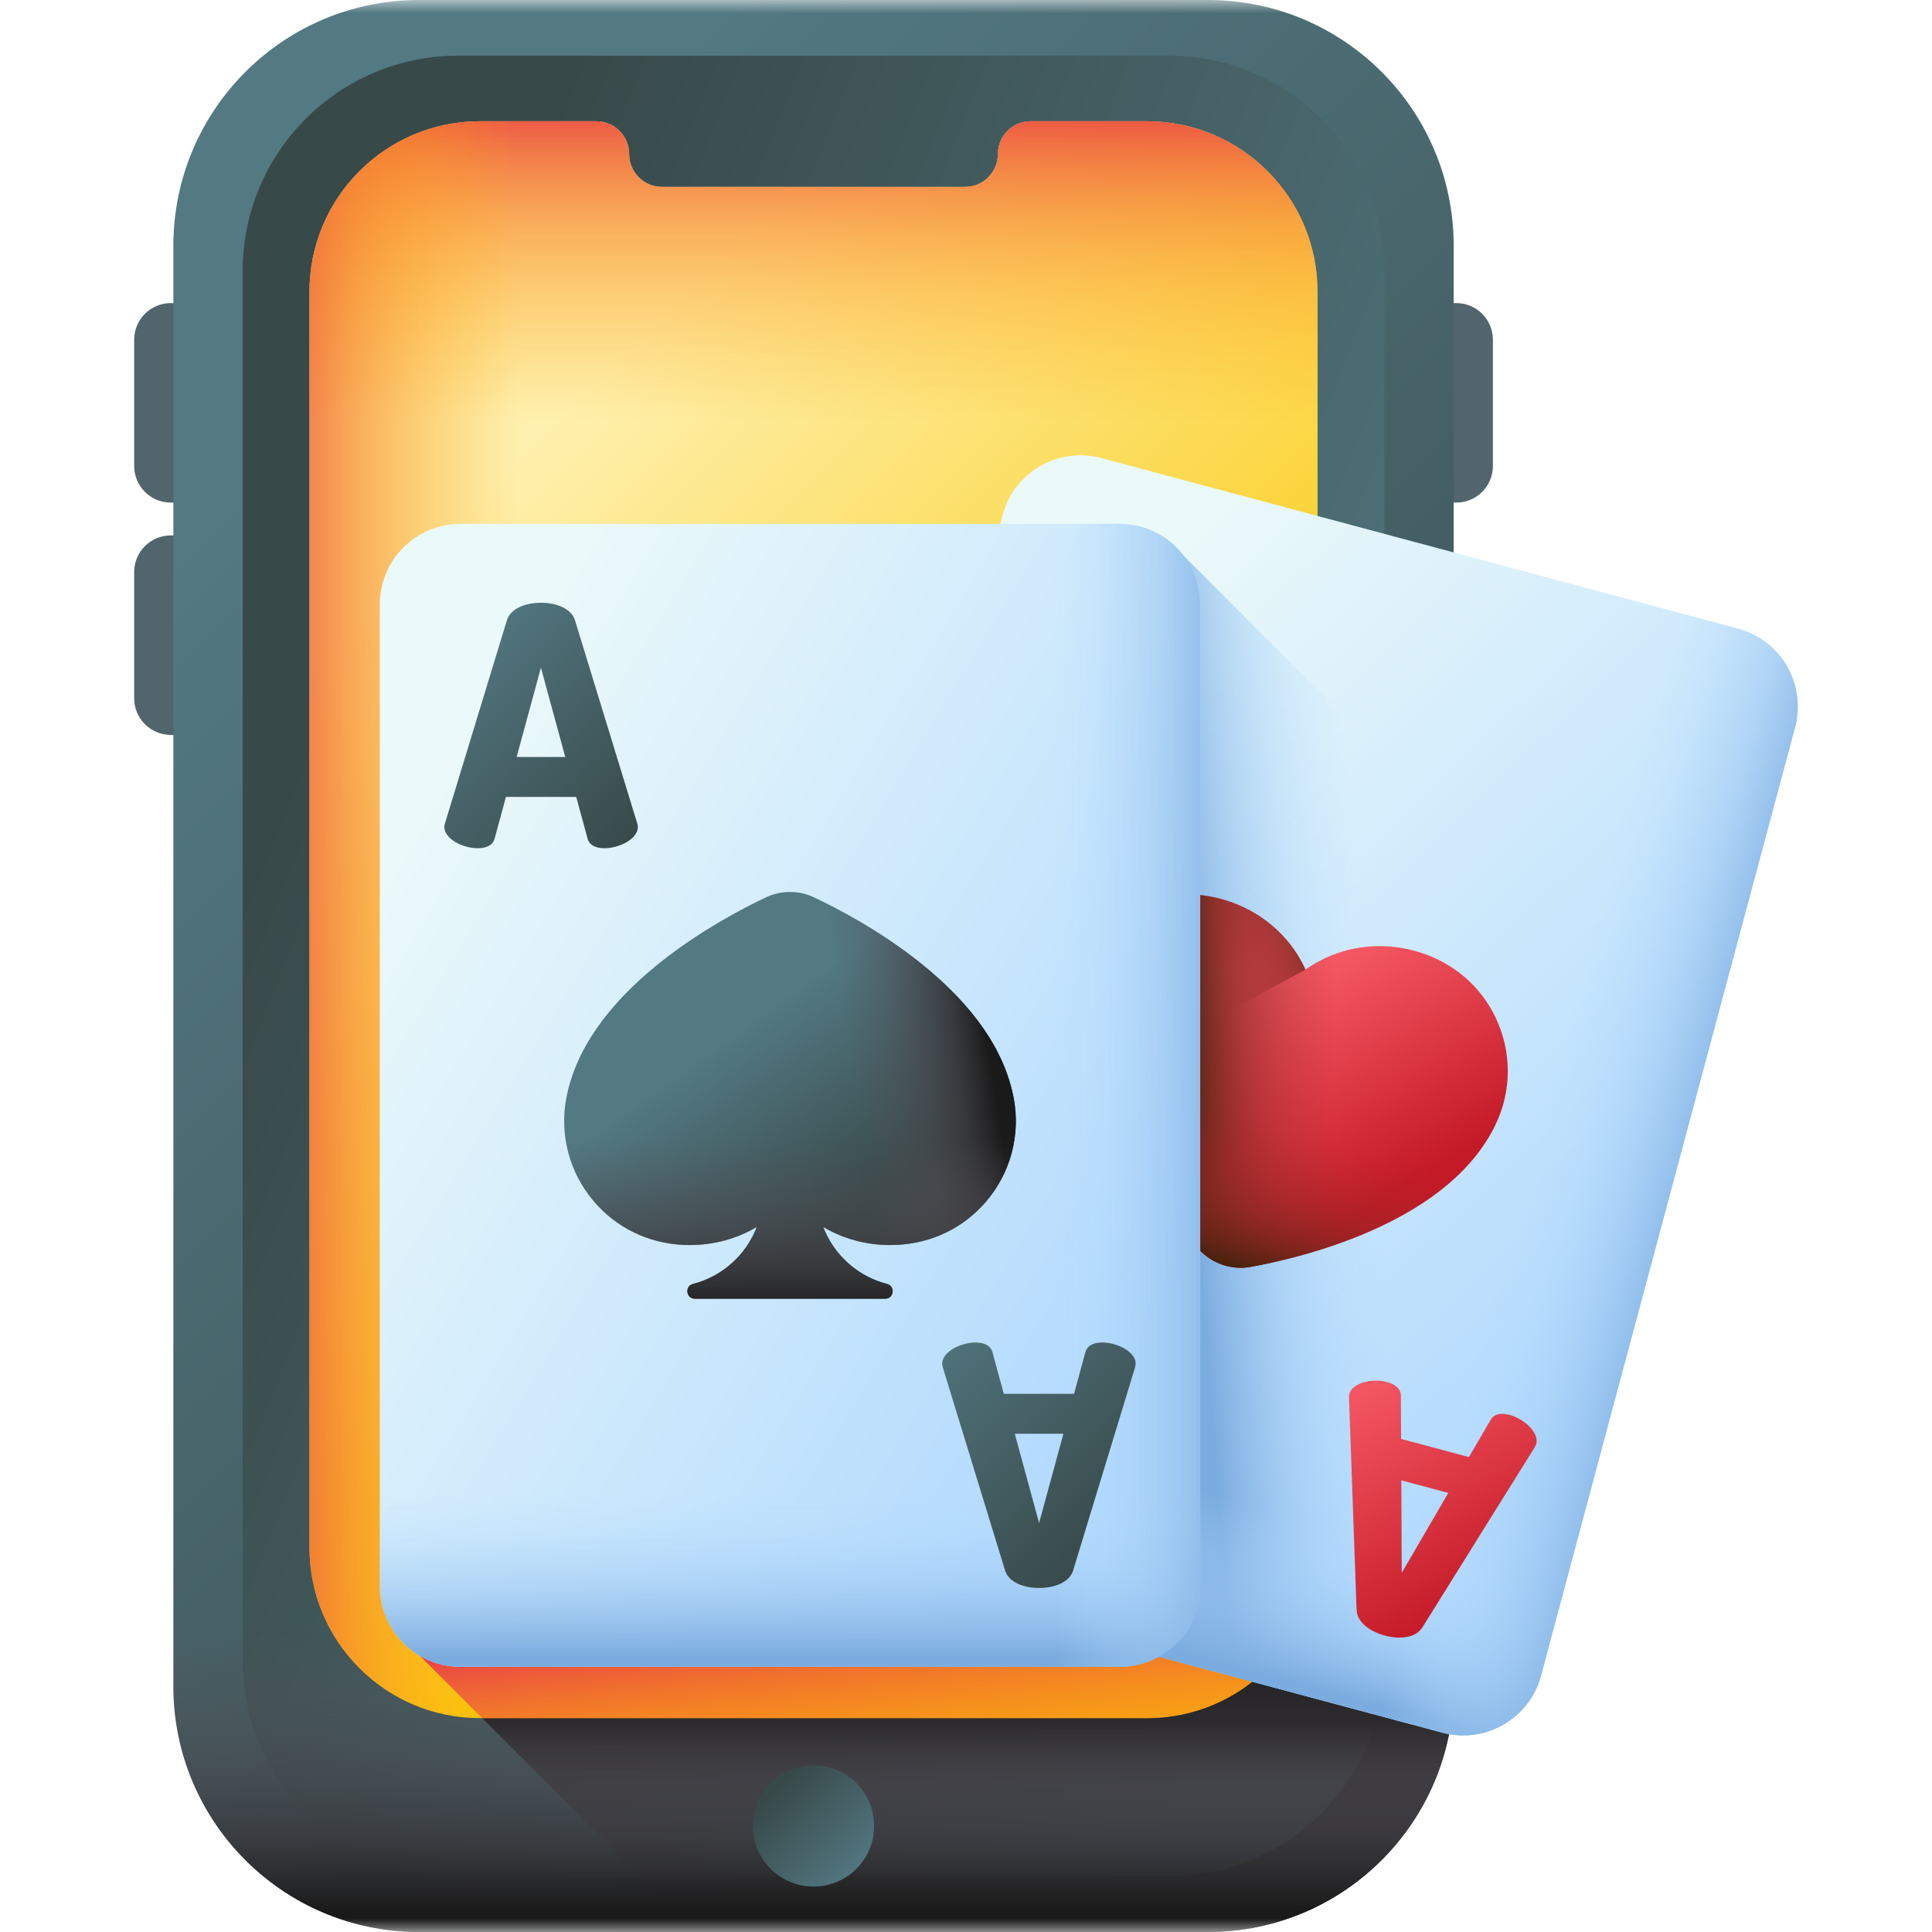<svg width="72" height="72" viewBox="0 0 72 72" fill="none" xmlns="http://www.w3.org/2000/svg">
<g clip-path="url(#clip0_188_2)">
<mask id="mask0_188_2" style="mask-type:luminance" maskUnits="userSpaceOnUse" x="0" y="0" width="72" height="72">
<path d="M72 0H0V72H72V0Z" fill="white"/>
</mask>
<g mask="url(#mask0_188_2)">
<path d="M7.447 18.73H6.365C5.611 18.73 5 18.119 5 17.366V12.66C5 11.906 5.611 11.295 6.365 11.295H7.447V18.73Z" fill="#52656C"/>
<path d="M7.447 27.389H6.365C5.611 27.389 5 26.777 5 26.024V21.318C5 20.564 5.611 19.953 6.365 19.953H7.447V27.389Z" fill="#52656C"/>
<path d="M53.188 18.73H54.271C55.025 18.73 55.636 18.119 55.636 17.366V12.66C55.636 11.906 55.025 11.295 54.271 11.295H53.188V18.73Z" fill="#52656C"/>
<path d="M54.174 62.842V9.158C54.174 4.1 50.074 0 45.017 0H15.618C10.561 0 6.461 4.1 6.461 9.158V62.842C6.461 67.9 10.561 72 15.618 72H45.017C50.074 72 54.174 67.9 54.174 62.842Z" fill="url(#paint0_linear_188_2)"/>
<path d="M43.569 2.076H17.067C12.637 2.076 9.045 5.667 9.045 10.097V61.901C9.045 66.331 12.637 69.922 17.067 69.922H43.569C47.999 69.922 51.59 66.331 51.59 61.901V10.098C51.59 5.667 47.999 2.076 43.569 2.076Z" fill="url(#paint1_linear_188_2)"/>
<path d="M15.282 61.342L25.941 72.001H45.017C50.074 72.001 54.174 67.901 54.174 62.843V61.342H15.282Z" fill="url(#paint2_linear_188_2)"/>
<path d="M6.461 39.152V62.842C6.461 67.899 10.561 71.999 15.618 71.999H45.017C50.075 71.999 54.174 67.899 54.174 62.842V39.152H6.461Z" fill="url(#paint3_linear_188_2)"/>
<path d="M49.102 10.874V57.672C49.102 61.183 46.256 64.029 42.745 64.029H17.89C14.379 64.029 11.533 61.183 11.533 57.672V10.874C11.533 7.364 14.379 4.518 17.89 4.518H22.224C22.899 4.518 23.447 5.065 23.447 5.741C23.447 6.417 23.995 6.964 24.67 6.964H35.965C36.64 6.964 37.188 6.417 37.188 5.741C37.188 5.065 37.735 4.518 38.411 4.518H42.745C46.256 4.518 49.102 7.364 49.102 10.874Z" fill="url(#paint4_linear_188_2)"/>
<path d="M42.745 4.518H38.411C37.735 4.518 37.188 5.065 37.188 5.741C37.188 6.417 36.64 6.964 35.965 6.964H24.67C23.995 6.964 23.447 6.417 23.447 5.741C23.447 5.065 22.899 4.518 22.224 4.518H17.89C14.379 4.518 11.533 7.364 11.533 10.874V30.494H49.102V10.874C49.102 7.364 46.256 4.518 42.745 4.518Z" fill="url(#paint5_linear_188_2)"/>
<path d="M30.6 6.964H24.67C23.995 6.964 23.447 6.417 23.447 5.741C23.447 5.065 22.899 4.518 22.224 4.518H17.89C14.379 4.518 11.533 7.364 11.533 10.874V57.672C11.533 61.183 14.379 64.029 17.89 64.029H30.6L30.6 6.964Z" fill="url(#paint6_linear_188_2)"/>
<path d="M17.97 64.03H42.745C44.889 64.03 46.783 62.968 47.934 61.342H15.282L17.97 64.03Z" fill="url(#paint7_linear_188_2)"/>
<path d="M30.317 70.307C31.565 70.307 32.576 69.295 32.576 68.048C32.576 66.8 31.565 65.789 30.317 65.789C29.07 65.789 28.059 66.8 28.059 68.048C28.059 69.295 29.07 70.307 30.317 70.307Z" fill="url(#paint8_linear_188_2)"/>
<path d="M53.748 64.57L30.021 58.213C28.418 57.783 27.467 56.135 27.896 54.532L37.365 19.195C37.794 17.592 39.442 16.64 41.045 17.07L64.772 23.427C66.375 23.857 67.326 25.505 66.897 27.108L57.428 62.445C56.999 64.049 55.351 65 53.748 64.57Z" fill="url(#paint9_linear_188_2)"/>
<path d="M63.433 40.035L57.428 62.446C56.998 64.049 55.351 65 53.747 64.571L30.021 58.214C28.419 57.783 27.467 56.136 27.896 54.533L36.998 20.566H43.965L63.433 40.035Z" fill="url(#paint10_linear_188_2)"/>
<path d="M31.21 42.164L27.896 54.532C27.466 56.136 28.418 57.783 30.021 58.213L53.748 64.57C55.351 65 56.999 64.049 57.428 62.445L60.742 50.077L31.21 42.164Z" fill="url(#paint11_linear_188_2)"/>
<path d="M64.772 23.427L50.385 19.572L39.361 60.715L53.748 64.57C55.351 65 56.999 64.049 57.429 62.445L66.897 27.108C67.327 25.505 66.375 23.857 64.772 23.427Z" fill="url(#paint12_linear_188_2)"/>
<path d="M45.694 47.176C45.399 47.097 45.121 46.952 44.89 46.757C44.192 46.167 42.849 44.944 41.694 43.376C40.191 41.336 39.496 39.393 39.63 37.6C39.734 36.207 40.455 34.95 41.608 34.151C42.676 33.412 43.976 33.16 45.268 33.444C45.344 33.46 45.42 33.479 45.495 33.499C46.691 33.819 47.704 34.555 48.347 35.571C48.463 35.755 48.565 35.943 48.652 36.136C48.824 36.013 49.007 35.9 49.199 35.799C50.264 35.241 51.509 35.11 52.705 35.431C52.779 35.451 52.855 35.473 52.929 35.497C54.19 35.897 55.19 36.765 55.745 37.939C56.344 39.208 56.34 40.657 55.733 41.915C54.953 43.534 53.38 44.87 51.058 45.885C49.273 46.666 47.499 47.053 46.6 47.215C46.302 47.269 45.989 47.255 45.694 47.176Z" fill="url(#paint13_linear_188_2)"/>
<path d="M45.694 47.176C45.399 47.097 45.121 46.952 44.89 46.757C44.192 46.167 42.849 44.944 41.694 43.376C40.191 41.336 39.496 39.393 39.63 37.6C39.734 36.207 40.455 34.95 41.608 34.151C42.676 33.412 43.976 33.16 45.268 33.444C45.344 33.46 45.42 33.479 45.495 33.499C46.691 33.819 47.704 34.555 48.347 35.571C48.463 35.755 48.565 35.943 48.652 36.136C48.824 36.013 49.007 35.9 49.199 35.799C50.264 35.241 51.509 35.11 52.705 35.431C52.779 35.451 52.855 35.473 52.929 35.497C54.19 35.897 55.19 36.765 55.745 37.939C56.344 39.208 56.34 40.657 55.733 41.915C54.953 43.534 53.38 44.87 51.058 45.885C49.273 46.666 47.499 47.053 46.6 47.215C46.302 47.269 45.989 47.255 45.694 47.176Z" fill="url(#paint14_linear_188_2)"/>
<path d="M39.712 39.139C39.948 40.487 40.611 41.906 41.694 43.375C42.849 44.944 44.192 46.167 44.89 46.756C45.121 46.951 45.399 47.096 45.694 47.175C45.989 47.254 46.302 47.268 46.6 47.214C47.498 47.053 49.273 46.665 51.058 45.884C52.73 45.154 54.014 44.256 54.893 43.206L39.712 39.139Z" fill="url(#paint15_linear_188_2)"/>
<path d="M48.347 35.571C47.704 34.555 46.691 33.819 45.495 33.499C45.42 33.479 45.344 33.46 45.268 33.444C43.976 33.16 42.676 33.411 41.608 34.151C40.455 34.95 39.734 36.208 39.63 37.6C39.556 38.589 39.735 39.624 40.162 40.696L48.652 36.136C48.565 35.943 48.463 35.754 48.347 35.571Z" fill="url(#paint16_linear_188_2)"/>
<path d="M44.52 29.549L44.238 21.635C44.218 21.18 43.733 20.832 43.182 20.684C42.63 20.536 42.036 20.595 41.792 20.98L37.602 27.696C37.577 27.74 37.552 27.785 37.543 27.821C37.424 28.265 38.02 28.771 38.536 28.91C38.836 28.99 39.101 28.958 39.241 28.726L40.05 27.336L42.58 28.014L42.586 29.622C42.59 29.893 42.804 30.053 43.104 30.134C43.62 30.272 44.39 30.131 44.509 29.688C44.519 29.652 44.519 29.601 44.52 29.549ZM40.819 26.001L42.555 23.022L42.57 26.47L40.819 26.001Z" fill="url(#paint17_linear_188_2)"/>
<path d="M50.273 52.088L50.556 60.003C50.575 60.458 51.06 60.806 51.612 60.954C52.163 61.102 52.757 61.042 53.002 60.658L57.191 53.942C57.216 53.897 57.241 53.852 57.251 53.817C57.37 53.373 56.773 52.866 56.257 52.728C55.958 52.648 55.692 52.679 55.553 52.912L54.743 54.301L52.214 53.624L52.208 52.016C52.203 51.745 51.989 51.584 51.689 51.504C51.174 51.366 50.404 51.507 50.285 51.95C50.275 51.986 50.274 52.037 50.273 52.088ZM53.974 55.637L52.238 58.616L52.224 55.168L53.974 55.637Z" fill="url(#paint18_linear_188_2)"/>
<path d="M41.723 62.118H17.159C15.5 62.118 14.154 60.772 14.154 59.113V22.529C14.154 20.869 15.5 19.523 17.159 19.523H41.723C43.383 19.523 44.728 20.869 44.728 22.529V59.113C44.728 60.772 43.383 62.118 41.723 62.118Z" fill="url(#paint19_linear_188_2)"/>
<path d="M14.154 46.309V59.113C14.154 60.773 15.5 62.118 17.159 62.118H41.723C43.383 62.118 44.728 60.773 44.728 59.113V46.309H14.154Z" fill="url(#paint20_linear_188_2)"/>
<path d="M41.723 19.523H26.828V62.118H41.723C43.383 62.118 44.728 60.772 44.728 59.113V22.529C44.728 20.869 43.383 19.523 41.723 19.523Z" fill="url(#paint21_linear_188_2)"/>
<path d="M23.746 30.68L21.425 23.108C21.288 22.674 20.73 22.463 20.159 22.463C19.588 22.463 19.029 22.674 18.893 23.108L16.584 30.68C16.571 30.73 16.559 30.779 16.559 30.816C16.559 31.276 17.267 31.611 17.8 31.611C18.111 31.611 18.359 31.512 18.433 31.251L18.855 29.699H21.474L21.897 31.251C21.971 31.512 22.219 31.611 22.53 31.611C23.063 31.611 23.771 31.276 23.771 30.816C23.771 30.779 23.758 30.73 23.746 30.68ZM19.253 28.21L20.159 24.883L21.065 28.21H19.253Z" fill="url(#paint22_linear_188_2)"/>
<path d="M35.137 50.962L37.458 58.534C37.595 58.968 38.153 59.179 38.724 59.179C39.295 59.179 39.854 58.968 39.99 58.534L42.299 50.962C42.311 50.913 42.324 50.863 42.324 50.826C42.324 50.366 41.616 50.031 41.083 50.031C40.772 50.031 40.524 50.131 40.449 50.391L40.027 51.943H37.408L36.986 50.391C36.912 50.131 36.663 50.031 36.353 50.031C35.819 50.031 35.112 50.366 35.112 50.826C35.112 50.863 35.124 50.913 35.137 50.962ZM39.63 53.432L38.724 56.759L37.818 53.432H39.63Z" fill="url(#paint23_linear_188_2)"/>
<path d="M37.777 40.92C37.442 39.154 36.269 37.457 34.289 35.875C32.766 34.66 31.153 33.826 30.326 33.437C30.053 33.308 29.747 33.24 29.441 33.24C29.136 33.24 28.83 33.308 28.556 33.437C27.73 33.826 26.116 34.66 24.594 35.875C22.614 37.457 21.44 39.154 21.105 40.92C20.846 42.292 21.217 43.693 22.124 44.763C22.964 45.754 24.154 46.334 25.475 46.394C25.553 46.398 25.632 46.4 25.709 46.4C26.603 46.4 27.46 46.164 28.201 45.728C27.805 46.763 26.929 47.564 25.825 47.849C25.507 47.931 25.567 48.4 25.895 48.4H29.441H32.987C33.316 48.4 33.375 47.931 33.057 47.849C31.953 47.564 31.078 46.763 30.681 45.728C31.422 46.165 32.279 46.4 33.173 46.4C33.251 46.4 33.33 46.398 33.407 46.394C34.729 46.334 35.919 45.755 36.759 44.764C37.666 43.693 38.037 42.292 37.777 40.92Z" fill="url(#paint24_linear_188_2)"/>
<path d="M34.289 35.875C32.767 34.66 31.153 33.826 30.327 33.437C30.053 33.308 29.747 33.24 29.442 33.24C29.136 33.24 28.83 33.308 28.557 33.437C28.168 33.62 27.604 33.902 26.959 34.275V46.24C27.397 46.127 27.815 45.955 28.201 45.728C27.954 46.374 27.52 46.929 26.959 47.325V48.4H29.442H32.988C33.316 48.4 33.376 47.931 33.058 47.849C31.954 47.564 31.078 46.763 30.682 45.728C31.422 46.165 32.279 46.4 33.173 46.4C33.251 46.4 33.33 46.398 33.407 46.394C34.729 46.334 35.919 45.755 36.759 44.764C37.666 43.693 38.037 42.293 37.777 40.92C37.443 39.154 36.269 37.457 34.289 35.875Z" fill="url(#paint25_linear_188_2)"/>
<path d="M21.105 40.92C20.846 42.292 21.217 43.693 22.124 44.763C22.964 45.754 24.154 46.333 25.475 46.394C25.553 46.397 25.632 46.399 25.709 46.399C26.603 46.399 27.46 46.164 28.201 45.727C27.805 46.762 26.929 47.564 25.825 47.849C25.507 47.931 25.567 48.399 25.895 48.399H29.441H32.987C33.316 48.399 33.376 47.931 33.057 47.849C31.953 47.564 31.078 46.762 30.681 45.727C31.422 46.164 32.279 46.399 33.173 46.399C33.251 46.399 33.33 46.397 33.407 46.394C34.729 46.333 35.919 45.754 36.759 44.763C37.666 43.693 38.037 42.292 37.777 40.92C37.691 40.468 37.55 40.02 37.355 39.578H21.528C21.333 40.02 21.191 40.468 21.105 40.92Z" fill="url(#paint26_linear_188_2)"/>
</g>
</g>
<defs>
<linearGradient id="paint0_linear_188_2" x1="10.734" y1="16.416" x2="52.884" y2="58.567" gradientUnits="userSpaceOnUse">
<stop stop-color="#537983"/>
<stop offset="1" stop-color="#384949"/>
</linearGradient>
<linearGradient id="paint1_linear_188_2" x1="52.919" y1="44.978" x2="10.96" y2="28.309" gradientUnits="userSpaceOnUse">
<stop stop-color="#537983"/>
<stop offset="1" stop-color="#384949"/>
</linearGradient>
<linearGradient id="paint2_linear_188_2" x1="34.728" y1="72.001" x2="34.728" y2="64.212" gradientUnits="userSpaceOnUse">
<stop stop-color="#554E56" stop-opacity="0"/>
<stop offset="0.269" stop-color="#524B52" stop-opacity="0.269"/>
<stop offset="0.521" stop-color="#464147" stop-opacity="0.521"/>
<stop offset="0.765" stop-color="#343034" stop-opacity="0.765"/>
<stop offset="1" stop-color="#1A1A1A"/>
</linearGradient>
<linearGradient id="paint3_linear_188_2" x1="30.318" y1="60.379" x2="30.318" y2="71.229" gradientUnits="userSpaceOnUse">
<stop stop-color="#554E56" stop-opacity="0"/>
<stop offset="0.269" stop-color="#524B52" stop-opacity="0.269"/>
<stop offset="0.521" stop-color="#464147" stop-opacity="0.521"/>
<stop offset="0.765" stop-color="#343034" stop-opacity="0.765"/>
<stop offset="1" stop-color="#1A1A1A"/>
</linearGradient>
<linearGradient id="paint4_linear_188_2" x1="16.145" y1="20.101" x2="40.149" y2="44.105" gradientUnits="userSpaceOnUse">
<stop stop-color="#FEF0AE"/>
<stop offset="1" stop-color="#FAC600"/>
</linearGradient>
<linearGradient id="paint5_linear_188_2" x1="30.317" y1="15.671" x2="30.317" y2="3.671" gradientUnits="userSpaceOnUse">
<stop stop-color="#FEA613" stop-opacity="0"/>
<stop offset="0.203" stop-color="#FDA215" stop-opacity="0.203"/>
<stop offset="0.405" stop-color="#FB961B" stop-opacity="0.405"/>
<stop offset="0.607" stop-color="#F68225" stop-opacity="0.607"/>
<stop offset="0.807" stop-color="#F06633" stop-opacity="0.807"/>
<stop offset="1" stop-color="#E94444"/>
</linearGradient>
<linearGradient id="paint6_linear_188_2" x1="19.306" y1="34.273" x2="9.463" y2="34.273" gradientUnits="userSpaceOnUse">
<stop stop-color="#FEA613" stop-opacity="0"/>
<stop offset="0.203" stop-color="#FDA215" stop-opacity="0.203"/>
<stop offset="0.405" stop-color="#FB961B" stop-opacity="0.405"/>
<stop offset="0.607" stop-color="#F68225" stop-opacity="0.607"/>
<stop offset="0.807" stop-color="#F06633" stop-opacity="0.807"/>
<stop offset="1" stop-color="#E94444"/>
</linearGradient>
<linearGradient id="paint7_linear_188_2" x1="32.699" y1="72.183" x2="31.499" y2="60.253" gradientUnits="userSpaceOnUse">
<stop stop-color="#FEA613" stop-opacity="0"/>
<stop offset="0.203" stop-color="#FDA215" stop-opacity="0.203"/>
<stop offset="0.405" stop-color="#FB961B" stop-opacity="0.405"/>
<stop offset="0.607" stop-color="#F68225" stop-opacity="0.607"/>
<stop offset="0.807" stop-color="#F06633" stop-opacity="0.807"/>
<stop offset="1" stop-color="#E94444"/>
</linearGradient>
<linearGradient id="paint8_linear_188_2" x1="32.153" y1="69.883" x2="28.941" y2="66.671" gradientUnits="userSpaceOnUse">
<stop stop-color="#537983"/>
<stop offset="1" stop-color="#384949"/>
</linearGradient>
<linearGradient id="paint9_linear_188_2" x1="35.558" y1="28.436" x2="58.48" y2="52.44" gradientUnits="userSpaceOnUse">
<stop stop-color="#EAF9FA"/>
<stop offset="1" stop-color="#B3DAFE"/>
</linearGradient>
<linearGradient id="paint10_linear_188_2" x1="51.315" y1="42.175" x2="44.351" y2="42.74" gradientUnits="userSpaceOnUse">
<stop stop-color="#B3DAFE" stop-opacity="0"/>
<stop offset="0.244" stop-color="#ACD5FA" stop-opacity="0.244"/>
<stop offset="0.589" stop-color="#9AC5F0" stop-opacity="0.589"/>
<stop offset="0.993" stop-color="#7CACDF" stop-opacity="0.993"/>
<stop offset="1" stop-color="#7BACDF"/>
</linearGradient>
<linearGradient id="paint11_linear_188_2" x1="43.537" y1="55.22" x2="41.971" y2="61.06" gradientUnits="userSpaceOnUse">
<stop stop-color="#B3DAFE" stop-opacity="0"/>
<stop offset="0.244" stop-color="#ACD5FA" stop-opacity="0.244"/>
<stop offset="0.589" stop-color="#9AC5F0" stop-opacity="0.589"/>
<stop offset="0.993" stop-color="#7CACDF" stop-opacity="0.993"/>
<stop offset="1" stop-color="#7BACDF"/>
</linearGradient>
<linearGradient id="paint12_linear_188_2" x1="56.987" y1="43.403" x2="63.4" y2="45.122" gradientUnits="userSpaceOnUse">
<stop stop-color="#B3DAFE" stop-opacity="0"/>
<stop offset="0.244" stop-color="#ACD5FA" stop-opacity="0.244"/>
<stop offset="0.589" stop-color="#9AC5F0" stop-opacity="0.589"/>
<stop offset="0.993" stop-color="#7CACDF" stop-opacity="0.993"/>
<stop offset="1" stop-color="#7BACDF"/>
</linearGradient>
<linearGradient id="paint13_linear_188_2" x1="45.991" y1="36.021" x2="51.154" y2="44.966" gradientUnits="userSpaceOnUse">
<stop stop-color="#FE646F"/>
<stop offset="1" stop-color="#C41926"/>
</linearGradient>
<linearGradient id="paint14_linear_188_2" x1="49.8" y1="40.289" x2="44.059" y2="40.289" gradientUnits="userSpaceOnUse">
<stop stop-color="#A72B2B" stop-opacity="0"/>
<stop offset="0.2" stop-color="#A32B2A" stop-opacity="0.2"/>
<stop offset="0.398" stop-color="#972926" stop-opacity="0.398"/>
<stop offset="0.597" stop-color="#832820" stop-opacity="0.597"/>
<stop offset="0.795" stop-color="#672517" stop-opacity="0.795"/>
<stop offset="0.991" stop-color="#44210C" stop-opacity="0.991"/>
<stop offset="1" stop-color="#42210B"/>
</linearGradient>
<linearGradient id="paint15_linear_188_2" x1="47.113" y1="41.882" x2="45.666" y2="47.279" gradientUnits="userSpaceOnUse">
<stop stop-color="#A72B2B" stop-opacity="0"/>
<stop offset="0.2" stop-color="#A32B2A" stop-opacity="0.2"/>
<stop offset="0.398" stop-color="#972926" stop-opacity="0.398"/>
<stop offset="0.597" stop-color="#832820" stop-opacity="0.597"/>
<stop offset="0.795" stop-color="#672517" stop-opacity="0.795"/>
<stop offset="0.991" stop-color="#44210C" stop-opacity="0.991"/>
<stop offset="1" stop-color="#42210B"/>
</linearGradient>
<linearGradient id="paint16_linear_188_2" x1="44.647" y1="36.108" x2="49.796" y2="34.437" gradientUnits="userSpaceOnUse">
<stop stop-color="#A72B2B" stop-opacity="0"/>
<stop offset="0.2" stop-color="#A32B2A" stop-opacity="0.2"/>
<stop offset="0.398" stop-color="#972926" stop-opacity="0.398"/>
<stop offset="0.597" stop-color="#832820" stop-opacity="0.597"/>
<stop offset="0.795" stop-color="#672517" stop-opacity="0.795"/>
<stop offset="0.991" stop-color="#44210C" stop-opacity="0.991"/>
<stop offset="1" stop-color="#42210B"/>
</linearGradient>
<linearGradient id="paint17_linear_188_2" x1="38.92" y1="21.392" x2="44.072" y2="30.319" gradientUnits="userSpaceOnUse">
<stop stop-color="#FE646F"/>
<stop offset="1" stop-color="#C41926"/>
</linearGradient>
<linearGradient id="paint18_linear_188_2" x1="49.907" y1="49.936" x2="55.497" y2="59.622" gradientUnits="userSpaceOnUse">
<stop stop-color="#FE646F"/>
<stop offset="1" stop-color="#C41926"/>
</linearGradient>
<linearGradient id="paint19_linear_188_2" x1="14.8" y1="31.915" x2="43.153" y2="49.161" gradientUnits="userSpaceOnUse">
<stop stop-color="#EAF9FA"/>
<stop offset="1" stop-color="#B3DAFE"/>
</linearGradient>
<linearGradient id="paint20_linear_188_2" x1="29.441" y1="55.716" x2="29.441" y2="61.761" gradientUnits="userSpaceOnUse">
<stop stop-color="#B3DAFE" stop-opacity="0"/>
<stop offset="0.244" stop-color="#ACD5FA" stop-opacity="0.244"/>
<stop offset="0.589" stop-color="#9AC5F0" stop-opacity="0.589"/>
<stop offset="0.993" stop-color="#7CACDF" stop-opacity="0.993"/>
<stop offset="1" stop-color="#7BACDF"/>
</linearGradient>
<linearGradient id="paint21_linear_188_2" x1="39.371" y1="40.821" x2="46.009" y2="40.821" gradientUnits="userSpaceOnUse">
<stop stop-color="#B3DAFE" stop-opacity="0"/>
<stop offset="0.244" stop-color="#ACD5FA" stop-opacity="0.244"/>
<stop offset="0.589" stop-color="#9AC5F0" stop-opacity="0.589"/>
<stop offset="0.993" stop-color="#7CACDF" stop-opacity="0.993"/>
<stop offset="1" stop-color="#7BACDF"/>
</linearGradient>
<linearGradient id="paint22_linear_188_2" x1="16.223" y1="24.243" x2="23.51" y2="31.53" gradientUnits="userSpaceOnUse">
<stop stop-color="#537983"/>
<stop offset="1" stop-color="#384949"/>
</linearGradient>
<linearGradient id="paint23_linear_188_2" x1="34.225" y1="48.965" x2="42.133" y2="56.872" gradientUnits="userSpaceOnUse">
<stop stop-color="#537983"/>
<stop offset="1" stop-color="#384949"/>
</linearGradient>
<linearGradient id="paint24_linear_188_2" x1="27.253" y1="38.555" x2="31.892" y2="45.088" gradientUnits="userSpaceOnUse">
<stop stop-color="#537983"/>
<stop offset="1" stop-color="#384949"/>
</linearGradient>
<linearGradient id="paint25_linear_188_2" x1="31.872" y1="40.709" x2="36.968" y2="39.925" gradientUnits="userSpaceOnUse">
<stop stop-color="#554E56" stop-opacity="0"/>
<stop offset="0.269" stop-color="#524B52" stop-opacity="0.269"/>
<stop offset="0.521" stop-color="#464147" stop-opacity="0.521"/>
<stop offset="0.765" stop-color="#343034" stop-opacity="0.765"/>
<stop offset="1" stop-color="#1A1A1A"/>
</linearGradient>
<linearGradient id="paint26_linear_188_2" x1="29.441" y1="42.518" x2="29.441" y2="48.96" gradientUnits="userSpaceOnUse">
<stop stop-color="#554E56" stop-opacity="0"/>
<stop offset="0.269" stop-color="#524B52" stop-opacity="0.269"/>
<stop offset="0.521" stop-color="#464147" stop-opacity="0.521"/>
<stop offset="0.765" stop-color="#343034" stop-opacity="0.765"/>
<stop offset="1" stop-color="#1A1A1A"/>
</linearGradient>
<clipPath id="clip0_188_2">
<rect width="72" height="72" fill="white"/>
</clipPath>
</defs>
</svg>
